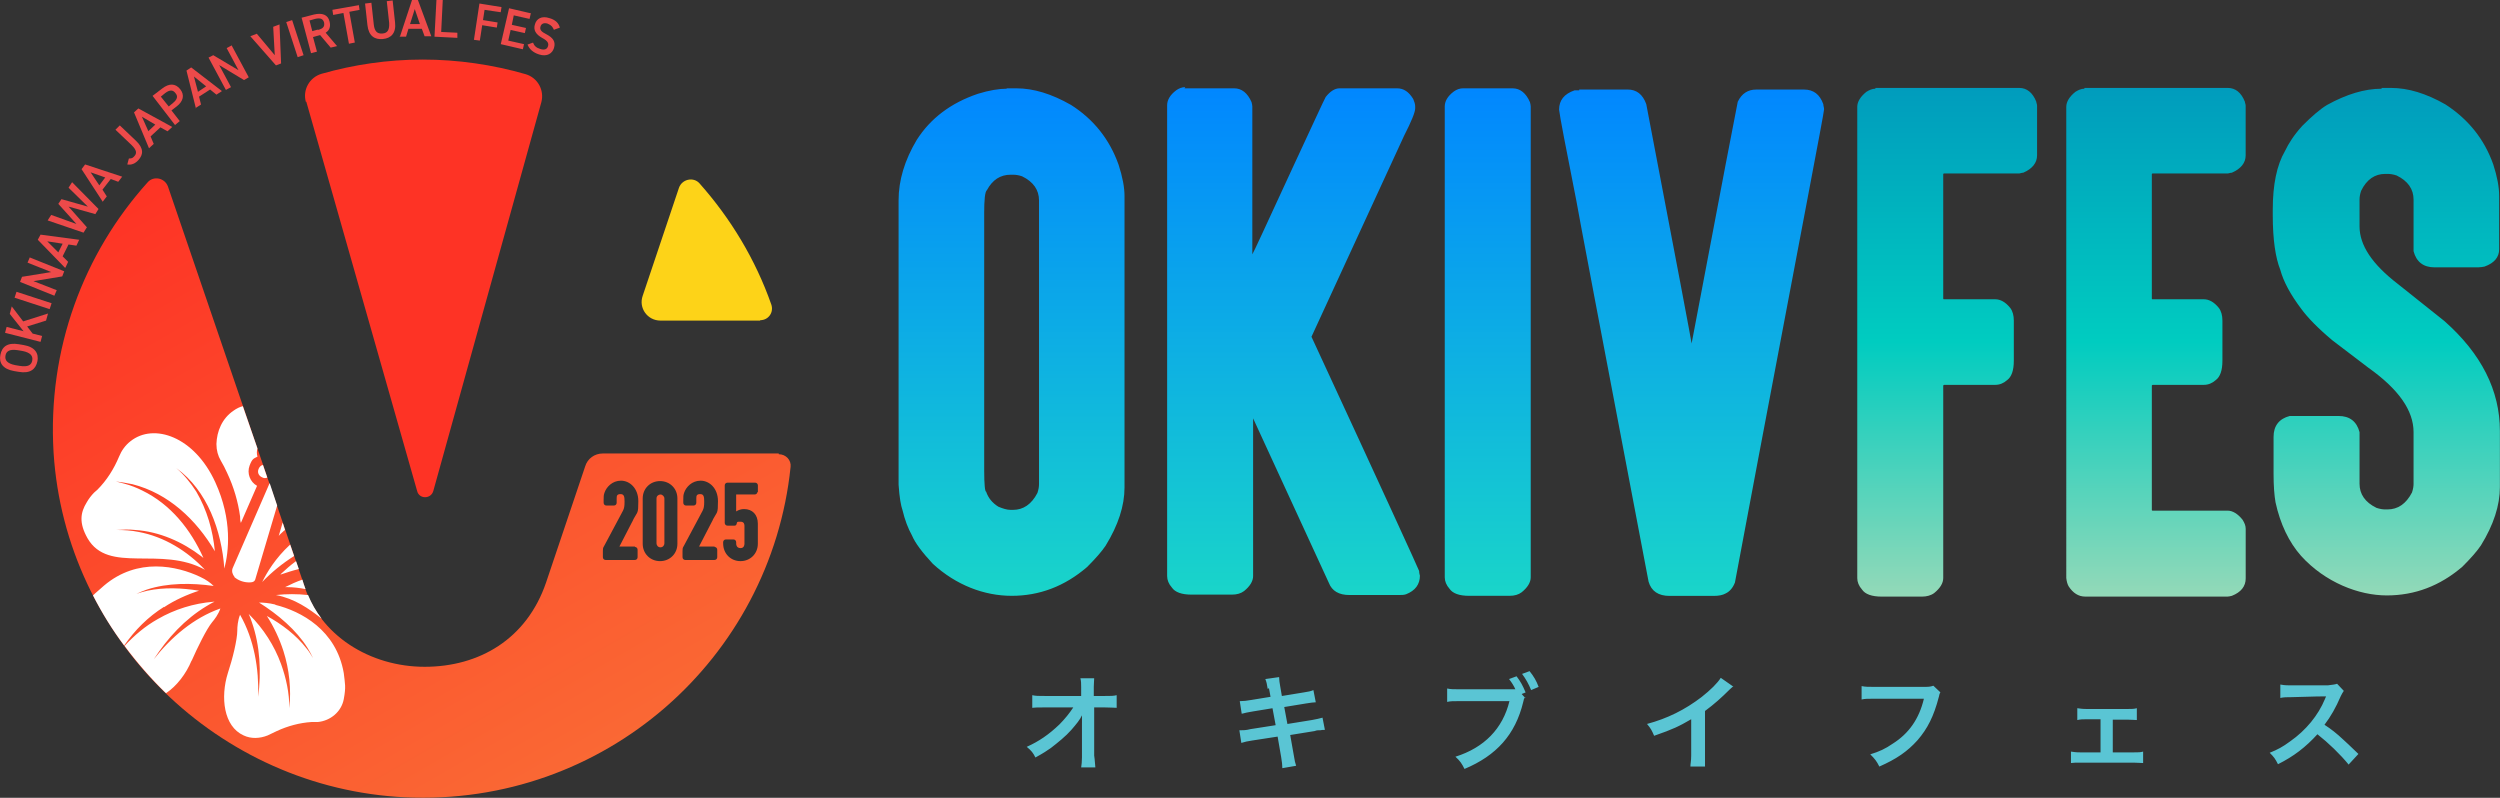 <?xml version="1.0" encoding="UTF-8"?>
<svg id="_レイヤー_2" data-name="レイヤー 2" xmlns="http://www.w3.org/2000/svg" xmlns:xlink="http://www.w3.org/1999/xlink" viewBox="0 0 957 305.39">
  <rect x="0" y="0" width="957" height="305.39" fill="#333333" stroke="none"/>
  <defs>
    <style>
      .cls-1 {
        fill: #fff;
        mix-blend-mode: overlay;
      }

      .cls-1, .cls-2 {
        isolation: isolate;
      }

      .cls-3 {
        fill: #ed4a4a;
      }

      .cls-4 {
        fill: #fe3325;
      }

      .cls-5 {
        fill: url(#_名称未設定グラデーション_4);
      }

      .cls-6 {
        fill: url(#_名称未設定グラデーション_3);
      }

      .cls-7 {
        fill: url(#_名称未設定グラデーション_2);
      }

      .cls-8 {
        fill: #5ac5d4;
      }

      .cls-9 {
        fill: #fdd318;
      }
    </style>
    <linearGradient id="_名称未設定グラデーション_4" data-name="名称未設定グラデーション 4" x1="833.98" y1="663.16" x2="833.98" y2="857.59" gradientTransform="translate(0 -629.5)" gradientUnits="userSpaceOnUse">
      <stop offset="0" stop-color="#009cbd"/>
      <stop offset=".5" stop-color="#00ccc0"/>
      <stop offset="1" stop-color="#93d9b8"/>
    </linearGradient>
    <linearGradient id="_名称未設定グラデーション_2" data-name="名称未設定グラデーション 2" x1="521.13" y1="663.31" x2="521.13" y2="857.59" gradientTransform="translate(0 -629.5)" gradientUnits="userSpaceOnUse">
      <stop offset="0" stop-color="#0187ff"/>
      <stop offset="1" stop-color="#19d5c9"/>
    </linearGradient>
    <linearGradient id="_名称未設定グラデーション_3" data-name="名称未設定グラデーション 3" x1="83.29" y1="683.56" x2="221.29" y2="922.56" gradientTransform="translate(0 -629.5)" gradientUnits="userSpaceOnUse">
      <stop offset="0" stop-color="#fe3325"/>
      <stop offset="1" stop-color="#fa6834"/>
    </linearGradient>
  </defs>
  <g id="_メイン" data-name="メイン">
    <g class="cls-2">
      <g id="_横ロゴ" data-name=" 横ロゴ">
        <g>
          <path id="_オキブイフェス" data-name=" オキブイフェス" class="cls-8" d="M414.18,276.69v-2.87c-.75,1.66-2.11,3.32-4.08,5.59-2.11,2.42-5.13,4.83-7.85,6.94-1.51,1.06-2.87,1.96-5.89,3.62-.91-1.81-1.51-2.57-3.32-4.08,4.68-2.11,8.45-4.68,12.53-8.6,1.96-1.96,3.92-4.38,5.28-6.49h-10.87c-3.02,0-3.47,0-4.83.15v-4.83c1.51.3,2.11.3,4.98.3h13.74v-3.17c0-1.36,0-2.57-.3-3.62h5.28c0,1.06-.15,1.81-.15,3.32v3.47h4.08c2.72,0,3.32,0,4.68-.3v4.83c-1.21,0-2.11-.15-4.53-.15h-4.08v18.42c.3,1.96.3,3.47.45,4.53h-5.43c.15-1.06.3-2.11.3-3.77v-13.13h0v-.15ZM485.28,263.71c-.3-1.96-.45-2.57-.91-3.77l5.28-.75c0,1.06.15,2.11.45,3.77l.6,3.47,8.3-1.36c1.96-.3,2.72-.45,3.77-.91l.91,4.68c-.75,0-1.96.15-3.77.45l-8.3,1.36,1.21,6.49,9.36-1.51c1.66-.3,3.02-.6,4.08-.91l.91,4.68c-.91,0-1.06,0-1.81.15h-.6c-.3,0-.75,0-1.51.3l-9.36,1.51,1.36,7.7c.45,2.57.45,2.72.91,4.08l-5.28.91c0-1.21-.15-2.26-.45-4.23l-1.36-7.85-9.81,1.51c-1.96.3-2.57.45-4.08.91l-.75-4.83c1.36,0,2.57,0,4.23-.45l9.66-1.51-1.21-6.49-7.4,1.21c-1.81.3-3.32.6-4.38.91l-.75-4.83c1.36,0,2.72-.15,4.38-.45l7.4-1.21-.6-3.32-.45.3h0ZM583.7,266.88c-.3.6-.45.91-.6,1.81-3.02,12.53-10.26,20.53-22.49,25.66-1.06-2.11-1.66-3.02-3.47-4.68,11.02-3.47,18.11-10.72,20.68-21.28h-18.87c-2.87,0-3.62,0-4.98.3v-5.13c1.36.3,2.42.3,5.13.3h20.98c-.6-1.36-1.36-2.57-2.42-3.92l2.87-1.06c1.51,1.96,2.42,3.62,3.47,6.19l-1.51.6,1.36,1.51v-.3h-.15ZM586.12,264.16c-.91-2.26-2.11-4.38-3.47-6.19l2.87-1.06c1.66,2.11,2.57,3.62,3.47,6.04l-2.87,1.21ZM663.55,262.65c-.6.6-.91.75-1.51,1.36-3.02,3.02-5.89,5.59-9.36,8.15v21.28h-5.59c0-1.21.3-1.96.3-4.23v-13.89c-4.68,2.72-6.79,3.77-14.19,6.34-.91-2.11-1.21-2.72-2.72-4.53,7.85-2.11,14.49-5.43,20.83-10.26,3.47-2.72,6.19-5.43,7.4-7.4l4.53,3.17h.3ZM742.8,264.92c-.3.6-.45.91-.6,1.81-1.96,7.55-4.38,12.23-8.15,16.6-3.92,4.38-8.15,7.25-14.64,10.11-1.06-2.11-1.66-2.87-3.47-4.68,3.47-1.06,5.74-2.11,8.6-4.08,6.19-3.92,10.11-9.51,11.93-17.21h-18.87c-2.72,0-3.62,0-4.98.3v-5.13c1.51.3,2.42.3,5.13.3h18.11c2.26,0,3.02,0,4.23-.45l2.72,2.57h0v-.15ZM808.77,288.01h8c1.81,0,2.57,0,3.62-.3v4.38c-1.21,0-1.96-.15-3.62-.15h-20.38c-1.81,0-2.57,0-3.62.15v-4.38c1.06.15,1.81.3,3.62.3h7.7v-12.68h-5.28c-1.51,0-2.26,0-3.62.3v-4.53c1.06.15,1.96.3,3.62.3h15.55c1.66,0,2.57,0,3.62-.3v4.53c-1.06,0-1.66-.15-3.62-.15h-5.59v12.68h0v-.15ZM899.19,292.84c-3.32-4.08-7.85-8.45-12.08-11.77-4.53,4.98-9.06,8.45-15.1,11.47-1.06-2.11-1.51-2.72-3.17-4.38,3.02-1.21,4.98-2.26,7.85-4.38,6.04-4.23,10.72-9.96,13.28-16.15l.45-1.06c-.45,0-4.83,0-13.13.3-1.96,0-3.02,0-4.38.3v-5.13c.91.15,1.66.3,3.32.3h14.94c2.26-.3,2.57-.3,3.47-.6l2.57,2.72c-.45.6-.75,1.21-1.21,2.11-1.81,4.23-3.77,7.7-6.19,10.87,2.57,1.66,4.68,3.32,7.25,5.74.75.6,2.57,2.42,5.74,5.43l-3.77,4.08h0l.15.15Z"/>
          <g id="OKIVFES">
            <path id="FES" class="cls-5" d="M717.9,33.66h55.1c2.87,0,5.13,1.81,6.49,5.28,0,.45.3.91.3,1.51v19.02c0,2.87-1.81,5.13-5.28,6.64-.6,0-1.21.3-1.66.3h-28.68s-.3,0-.3.3v47.55c0,.15,0,.3.3.3h19.62c1.96,0,3.92,1.06,5.74,3.32.91,1.21,1.36,2.87,1.36,4.83v15.4c0,3.77-.91,6.19-2.57,7.4-1.36,1.21-2.87,1.81-4.53,1.81h-19.62s-.3.15-.3.3v73.66c0,1.96-1.21,3.92-3.47,5.74-1.21.91-2.87,1.36-4.68,1.36h-15.4c-3.77,0-6.34-.91-7.55-2.72-1.21-1.36-1.81-2.87-1.81-4.38V40.91c0-1.96,1.21-3.92,3.47-5.74,1.21-.75,2.26-1.21,3.47-1.21v-.3h0ZM797.75,33.66h55.1c2.87,0,5.13,1.81,6.49,5.28,0,.45.3.91.3,1.51v19.02c0,2.87-1.81,5.13-5.28,6.64-.6,0-1.21.3-1.66.3h-28.68s-.3,0-.3.3v47.55c0,.15,0,.3.3.3h19.62c1.96,0,3.92,1.06,5.74,3.32.91,1.21,1.36,2.87,1.36,4.83v15.4c0,3.77-.91,6.19-2.57,7.4-1.36,1.21-2.87,1.81-4.53,1.81h-19.62s-.3.15-.3.3v47.55c0,.15,0,.3.3.3h28.68c1.96,0,3.92,1.21,5.74,3.47.75,1.21,1.21,2.26,1.21,3.47v19.02c0,3.02-1.81,5.28-5.28,6.64-.6.15-1.21.3-1.66.3h-54.49c-2.57,0-4.68-1.36-6.34-3.92-.45-.75-.75-1.81-.91-3.17V40.91c0-1.96,1.21-3.92,3.47-5.74,1.21-.75,2.26-1.21,3.47-1.21v-.3h-.15ZM911.56,33.66h3.77c6.49,0,13.43,2.11,20.83,6.34,8.6,5.59,14.79,13.13,18.26,22.94,1.51,4.68,2.26,8.6,2.26,12.08v20.38c0,3.02-1.81,5.28-5.59,6.64-.75.15-1.66.3-2.42.3h-16.76c-4.23,0-6.94-2.11-8-6.19v-19.77c0-3.92-2.11-7.09-6.49-9.21-1.36-.45-2.42-.6-3.47-.6h-.91c-3.92,0-7.09,2.11-9.21,6.49-.45,1.36-.6,2.42-.6,3.32v10.26c0,7.25,4.83,14.49,14.64,22.04,7.25,5.74,13.13,10.42,17.81,14.19,14.19,12.53,21.28,26.57,21.28,42.12v21.43c0,7.09-2.42,14.49-7.25,22.34-1.51,2.26-3.92,4.98-7.09,8.15-8.6,7.4-18.26,11.02-28.98,11.02s-23.55-4.98-32.76-15.1c-4.68-5.28-8-12.23-9.81-20.53-.45-2.57-.75-6.19-.75-10.87v-14.19c0-4.23,2.11-6.94,6.19-8h18.72c4.23,0,6.94,2.11,8,6.19v19.77c0,3.92,2.11,7.09,6.49,9.21,1.36.45,2.42.6,3.32.6h.91c3.92,0,7.09-2.11,9.36-6.49.45-1.36.6-2.42.6-3.32v-19.77c0-8.3-5.74-16.45-17.21-24.6l-13.89-10.57c-5.59-4.68-9.51-8.76-11.93-12.08-4.08-5.43-6.79-10.42-8-14.94-1.81-4.53-2.87-11.47-2.87-20.83v-2.11c0-9.51,1.51-17.06,4.68-22.49,1.36-2.87,3.47-6.19,6.64-9.66,3.77-3.77,6.94-6.49,9.51-8,7.4-4.08,14.34-6.19,20.83-6.19v-.3h-.15Z"/>
            <path id="OKIV" class="cls-7" d="M385.35,33.81h3.77c6.49,0,13.43,2.11,20.83,6.34,8.6,5.43,14.79,13.13,18.26,22.94,1.51,4.68,2.26,8.6,2.26,12.08v111.4c0,7.09-2.42,14.49-7.25,22.34-1.51,2.26-3.92,4.98-7.09,8.15-8.6,7.4-18.26,11.02-28.83,11.02s-21.28-4.08-30.19-12.23c-4.08-4.38-6.79-8-8-10.87-1.51-2.72-2.72-5.89-3.62-9.66-.6-1.66-1.21-4.98-1.51-9.81v-108.84c0-7.55,2.26-15.25,6.94-23.1,5.28-8.3,13.13-14.19,23.4-17.66,4.38-1.36,8.15-1.96,11.17-1.96h-.15v-.15ZM376.75,81.81v98.27c0,5.43.3,8.15.75,8.15.75,2.26,2.26,4.23,4.68,5.74,1.81.75,3.32,1.21,4.68,1.21h.91c3.92,0,7.09-2.11,9.36-6.49.45-1.36.6-2.42.6-3.32v-108.68c0-3.92-2.11-7.09-6.49-9.21-1.36-.45-2.42-.6-3.47-.6h-.91c-3.92,0-6.94,1.96-9.06,5.89-.75.6-1.06,3.62-1.06,9.06h0ZM453.43,33.81h19.02c2.87,0,5.13,1.81,6.64,5.28.15.6.3,1.21.3,1.66v56.61c.3-.3,5.28-11.17,15.25-32.76,8-17.21,12.23-26.42,12.83-27.47,1.66-2.11,3.47-3.32,5.28-3.32h22.04c2.57,0,4.53,1.36,6.19,4.08.45,1.06.75,1.96.75,2.87v.75c0,1.36-1.36,4.83-4.23,10.42l-35.47,76.98c27.32,59.02,41.06,89.06,41.21,89.66,0,.15,0,.75.3,1.81,0,3.32-1.81,5.74-5.28,7.09-.75.3-1.81.3-2.72.3h-19.02c-3.92,0-6.64-1.51-7.85-4.68-3.92-8.45-13.59-29.44-28.98-62.95h0v60.38c0,1.96-1.21,3.92-3.47,5.74-1.21.91-2.72,1.36-4.68,1.36h-15.4c-3.77,0-6.34-.91-7.55-2.72-1.21-1.36-1.81-2.87-1.81-4.38V40.3c0-1.96,1.06-3.92,3.47-5.74,1.06-.75,2.26-1.21,3.47-1.21l-.3.45h0ZM560,33.81h19.02c2.87,0,5.13,1.81,6.64,5.28.15.6.3,1.21.3,1.66v180.23c0,1.96-1.21,3.92-3.47,5.74-1.21.91-2.72,1.36-4.68,1.36h-15.4c-3.77,0-6.34-.91-7.55-2.72-1.21-1.36-1.81-2.87-1.81-4.38V40.76c0-1.96,1.06-3.92,3.47-5.74,1.06-.75,2.26-1.21,3.47-1.21h0ZM604.53,34.27h18.57c3.32,0,5.74,1.81,7.09,5.59,11.62,60.68,17.36,91.17,17.36,91.63h0c11.47-60.53,17.36-91.32,17.66-92.53,1.51-3.17,3.92-4.68,7.09-4.68h18.26c3.62,0,6.04,1.81,7.4,5.59,0,.6.3,1.36.3,1.96,0,1.36-8.6,45.74-25.06,132.99l-9.06,48.15c-.75,1.96-1.96,3.47-3.62,4.23-1.06.6-2.57.91-4.53.91h-16.91c-4.23,0-6.94-1.81-8-5.43-18.42-96.61-27.62-145.21-27.62-145.67-4.08-20.68-6.34-32.3-6.64-35.02,0-3.62,1.96-6.04,5.89-7.4h1.81v-.3h0Z"/>
          </g>
          <g id="_シンボル" data-name=" シンボル">
            <g id="_シンボル-2" data-name=" シンボル-2">
              <g id="_シンボル_-_3" data-name=" シンボル - 3">
                <path class="cls-9" d="M291.01,122.72h-38.19c-4.98,0-8.45-4.83-6.79-9.51l13.89-41.36c1.21-3.32,5.59-4.23,7.85-1.66,11.93,13.43,21.43,29.13,27.47,46.34,1.06,3.02-1.06,6.04-4.23,6.04h0v.15Z"/>
              </g>
              <path id="_シンボル_-_2" data-name=" シンボル - 2" class="cls-4" d="M117.11,39.1c-1.36-4.68,1.36-9.51,6.04-10.87,12.23-3.47,25.21-5.43,38.64-5.43s26.87,1.96,39.4,5.59c4.68,1.36,7.25,6.19,6.04,10.72l-41.36,148.84c-.91,3.17-5.43,3.17-6.19,0L117.26,38.95h-.15v.15Z"/>
              <path id="_シンボル_-_1" data-name=" シンボル - 1" class="cls-6" d="M298.1,173.59h-67.32c-3.17,0-5.89,1.96-6.79,4.98l-14.94,44.38c-7.4,21.74-25.66,32.3-46.49,32.3s-40.45-11.93-46.34-31.85l-51.93-152.01c-1.21-3.32-5.59-4.23-7.85-1.51-24.3,27.02-38.34,63.55-35.93,103.4,4.53,71.25,63.1,128.46,134.5,131.93,76.38,3.62,140.08-53.13,147.63-126.5.3-2.57-1.81-4.83-4.53-4.83v-.3ZM243.01,209.37c.6,0,1.06.45,1.06,1.06v2.87c0,.6-.45,1.06-1.06,1.06h-11.17c-.6,0-1.06-.45-1.06-1.06v-2.42c0-.6,0-1.21.45-1.81l7.25-13.59c.45-.91.6-1.66.6-3.47s-.15-2.87-1.51-2.87-1.51.6-1.51,1.66v1.66c0,.6-.45,1.06-1.06,1.06h-2.87c-.6,0-1.06-.45-1.06-1.06v-1.06c0-1.36,0-1.81.3-2.72.75-2.26,3.02-4.68,6.34-4.68s6.64,2.87,6.64,7.85-.3,3.92-1.81,6.79c-.15.45-.45.91-.75,1.51h0l-4.68,9.06h6.04l-.15.15ZM259.31,208.16c0,3.77-2.87,6.64-6.64,6.64s-6.64-2.87-6.64-6.64v-17.36c0-3.77,2.87-6.64,6.64-6.64s6.64,2.87,6.64,6.64v17.36ZM273.5,209.37c.6,0,1.06.45,1.06,1.06v2.87c0,.6-.45,1.06-1.06,1.06h-11.17c-.6,0-1.06-.45-1.06-1.06v-2.42c0-.6,0-1.21.45-1.81l7.25-13.59c.45-.91.6-1.66.6-3.47s-.15-2.87-1.51-2.87-1.51.6-1.51,1.66v1.66c0,.6-.45,1.06-1.06,1.06h-2.87c-.6,0-1.06-.45-1.06-1.06v-1.06c0-1.36,0-1.81.3-2.72.75-2.26,3.02-4.68,6.34-4.68s6.64,2.87,6.64,7.85-.3,3.92-1.81,6.79c-.15.45-.45.91-.75,1.51h0l-4.68,9.06h6.04l-.15.15ZM289.95,188.23c0,.6-.45,1.06-1.06,1.06h-7.09v6.49c.91-.6,1.96-.91,3.02-.91,3.17,0,5.28,2.11,5.28,5.59v7.7c0,3.77-2.87,6.64-6.64,6.64s-6.64-2.87-6.64-6.79v-.45c0-.6.45-1.06,1.06-1.06h2.87c.6,0,1.06.45,1.06,1.06v.45c0,1.66,1.21,1.81,1.66,1.81,1.36,0,1.51-1.21,1.51-1.66v-6.79c0-.45,0-1.66-1.51-1.66s-1.21,0-1.51.91h0c-.15.45-.45.6-.75.6h-2.72c-.6,0-1.06-.45-1.06-1.06v-14.34c0-.6.45-1.06,1.06-1.06h10.57c.6,0,1.06.45,1.06,1.06v2.57h-.15v-.15ZM254.33,190.8v17.21c0,.75-.6,1.51-1.51,1.51s-1.51-.75-1.51-1.51v-17.21c0-.91.75-1.51,1.51-1.51s1.51.75,1.51,1.51Z"/>
            </g>
            <path id="_ハイビスカス" data-name=" ハイビスカス" class="cls-1" d="M106.7,205.14l1.51-5.13.91,2.87c-.3.15-.6.45-.75.6-.6.6-1.21,1.06-1.66,1.66ZM100.51,182.8c.6.3,1.21.3,1.81,0l-1.66-4.83c-.75.15-1.36.75-1.66,1.51-.6,1.36,0,2.72,1.51,3.32h0ZM89.64,220.84c1.51,1.36,3.62,2.11,5.74,2.11s2.26-.75,2.57-1.96l8.15-27.47-2.87-8.6-14.19,32.61c-.45,1.21,0,2.42.75,3.32h-.15ZM73.34,252.99c2.26-5.13,5.74-12.23,7.85-14.79.91-1.06,2.42-3.02,3.17-5.28-10.26,3.62-18.87,11.02-25.51,19.47,5.28-8.15,11.93-15.4,20.23-20.38,1.06-.6,1.96-1.21,3.02-1.66h-.45c-7.4.6-14.79,2.87-21.28,6.64-4.83,2.72-8.91,6.19-12.68,10.26,4.83,6.49,10.11,12.53,15.85,18.11,4.08-2.72,7.7-7.4,9.81-12.53v.15ZM78.47,218.12c-6.79-7.25-15.7-12.68-25.36-14.49-2.87-.6-5.74-.75-8.6-.75,2.42-.15,4.83-.3,7.25,0,9.21.6,18.11,4.53,25.36,10.11.3.15.45.45.75.6-4.83-10.87-12.53-20.53-23.4-25.81-2.11-1.06-4.38-1.96-6.64-2.57-1.21-.3-2.26-.6-3.47-.91,2.11.3,4.23.6,6.34,1.06,13.74,3.47,24.45,13.59,31.55,25.66-.75-8-3.02-15.85-7.09-22.79-2.11-3.32-4.68-6.49-7.7-9.06,11.93,8.6,17.36,24,18.42,38.49,1.66-6.34,3.17-18.57-3.47-33.06-8-17.51-23.55-22.79-32.45-15.7-1.96,1.51-3.47,3.62-4.38,5.89-1.96,4.68-4.68,9.06-8.3,12.68h0l-1.21,1.06c-1.06,1.06-2.11,2.42-2.87,3.77-2.42,3.92-3.02,7.85.3,13.74,8,13.89,28.08,2.72,44.98,12.08h0ZM111.08,208.46c-5.74,5.28-8.91,10.72-10.72,14.34,3.62-3.77,7.7-7.09,12.23-9.96l-1.51-4.38ZM92.96,155.48c-1.21.3-2.42.91-3.47,1.66-4.53,3.02-6.49,8-6.64,12.83h0c0,2.42.6,4.53,1.66,6.34.91,1.51,1.66,3.02,2.42,4.68,2.57,5.43,4.23,11.17,4.98,16.76,0,.75,0,1.51.3,2.42h0l6.19-14.19c-2.72-1.51-3.92-4.83-2.87-7.7,1.06-2.87,1.66-2.72,3.02-3.47-.3-1.06-.3-2.11,0-3.17l-5.59-16.15h0ZM105.34,231.41c-2.42-.6-4.53-.75-6.19-.75,7.25,4.53,14.34,10.57,18.57,17.36.75,1.21,1.51,2.57,2.11,3.92-.75-1.21-1.51-2.57-2.42-3.62-4.08-5.28-9.51-9.36-15.25-12.53,2.72,4.23,4.83,8.76,6.34,13.43,2.26,7.09,3.02,14.64,2.26,21.89,0-5.89-1.21-11.47-3.17-16.91-2.57-7.09-6.79-13.59-12.08-18.87l-.3-.3c.45,1.06.91,2.11,1.21,3.17,3.17,9.06,3.62,19.02,2.42,28.53.3-10.72-1.51-21.89-6.94-31.4-.91,2.26-1.06,4.68-1.06,6.04,0,3.47-1.81,10.87-3.62,16.3-2.87,9.21-1.66,20.38,6.04,23.85,2.87,1.36,6.19,1.21,9.21,0l3.47-1.66c4.23-1.96,8.76-3.17,13.28-3.47h2.42c4.83-.45,9.06-3.92,9.96-8.76s.45-5.89,0-9.96c-2.87-16.6-16.45-23.7-26.11-26.11l-.15-.15ZM62.77,232.46c4.08-2.72,8.76-4.83,13.43-6.34-6.64-1.06-13.28-1.36-19.77,0-1.36.3-2.87.75-4.23,1.21,1.36-.6,2.72-1.21,4.08-1.66,7.85-2.57,17.06-2.57,25.51-1.36-1.21-1.21-2.87-2.42-5.13-3.47-8.91-4.23-24-7.55-36.83,3.32-1.81,1.66-3.02,2.57-4.23,3.77,3.47,6.79,7.4,13.13,11.93,19.17,4.08-5.89,9.21-11.02,15.25-14.79v.15ZM110.02,224.76c2.26,0,4.68.3,6.94.75-.3-.75-.45-1.36-.75-2.11l-.45-1.51c-2.26.75-4.53,1.81-6.64,2.87h.91,0ZM117.87,227.78c-4.08-.45-8.15-.45-12.23,0,7.09,1.36,12.53,5.13,17.51,9.06-2.11-2.72-3.92-5.89-5.28-9.21v.15ZM107.45,219.93c2.26-.75,4.53-1.51,6.94-2.11l-1.06-3.02c-2.11,1.51-3.92,3.17-5.89,4.98v.15Z"/>
          </g>
          <path id="OKINAWA_JAPAN_VIRTUAL_FES" data-name="OKINAWA JAPAN VIRTUAL FES" class="cls-3" d="M14.32,138.27c-.6,3.02-2.72,4.83-7.09,4.08l-1.81-.3c-4.38-.75-5.89-3.17-5.28-6.19.6-3.17,2.72-4.83,7.09-4.08l1.81.3c4.38.75,5.89,3.17,5.28,6.34h0v-.15ZM7.67,140.08c3.02.45,4.38-.3,4.68-2.11s-.75-3.02-3.77-3.62l-1.81-.3c-3.02-.45-4.38.3-4.68,2.11s.75,3.02,3.77,3.62l1.81.3ZM17.64,122.72l-7.25,2.26,2.11,2.72,3.62.91-.6,2.26-13.59-3.47.6-2.26,6.49,1.66-5.28-6.64.75-2.87,4.38,5.74,9.51-3.02-.75,2.72h0ZM19.75,116.08l-.75,2.26-13.43-4.38.75-2.26,13.43,4.38ZM11.45,98.57l13.13,5.28-.75,1.96-11.02,1.81,8.91,3.47-.91,2.11-13.13-5.28.75-1.96,11.17-1.81-9.06-3.62.91-2.11h0v.15ZM24.88,102.5l-10.42-10.72,1.06-1.96,14.79,1.96-1.06,2.26-3.02-.45-2.26,4.53,2.11,2.11-1.06,2.26h-.15ZM22.32,96.61l1.66-3.32-5.89-.91,4.23,4.23ZM33.19,87.1l-1.21,1.96-13.74-4.68,1.36-2.11,9.66,3.47-6.94-7.7,1.21-1.81,10.11,2.87-7.4-7.25,1.36-2.11,10.11,10.26-1.21,1.96-10.26-2.87,7.09,8h-.15ZM39.37,77.29l-8.15-12.53,1.36-1.81,14.19,4.68-1.51,1.96-2.87-1.06-3.17,4.08,1.66,2.57-1.51,1.96h0v.15ZM38.02,70.95l2.26-3.02-5.59-1.96,3.32,4.98ZM49.19,60.68c.75,0,1.51,0,2.11-.75,1.21-1.21,1.06-2.42-.91-4.38l-6.19-5.89,1.66-1.66,6.19,5.89c3.02,2.87,2.87,5.28.91,7.4-1.21,1.36-2.72,1.96-4.23,1.66l.6-2.26h-.15ZM57.04,56.76l-5.74-13.74,1.66-1.51,12.98,7.09-1.81,1.66-2.72-1.51-3.77,3.47,1.21,2.87-1.81,1.66h0ZM56.73,50.27l2.72-2.57-5.13-3.02,2.42,5.43h0v.15ZM65.64,42.27l3.17,4.08-1.81,1.51-8.6-11.17,3.77-2.87c2.57-1.96,4.98-1.96,6.79.3,1.81,2.26,1.21,4.68-1.36,6.64l-1.96,1.51h0ZM66.24,39.4c1.66-1.36,1.96-2.57.91-3.77-.91-1.21-2.11-1.36-3.92,0l-1.66,1.36,3.02,3.77,1.66-1.36ZM75,41.51l-3.62-14.49,1.81-1.21,11.77,9.06-2.11,1.36-2.42-1.96-4.23,2.72.75,3.02-2.11,1.36h0l.15.15ZM75.75,35.17l3.17-2.11-4.68-3.77,1.51,5.74h0v.15ZM88.58,17.21l6.64,12.38-1.81,1.06-9.51-5.74,4.53,8.45-1.96,1.06-6.64-12.38,1.81-.91,9.66,5.74-4.53-8.45,1.96-1.06h0l-.15-.15ZM98.24,12.83l6.94,8.3-.6-10.87,2.42-.91.6,14.94-1.96.75-9.81-11.17,2.42-.91h0v-.15ZM116.21,21.13l-2.26.75-4.38-13.43,2.26-.75,4.38,13.43ZM126.62,18.26l-4.08-4.83-2.72.75,1.51,5.59-2.26.6-3.62-13.59,4.68-1.21c3.17-.75,5.43,0,6.04,2.72.45,1.81,0,3.32-1.51,4.23l4.38,5.13-2.57.6h.15ZM121.64,11.47c1.96-.45,2.72-1.21,2.42-2.87-.45-1.51-1.51-1.81-3.47-1.36l-2.11.6,1.06,4.08,2.11-.6h0v.15ZM137.34,1.81l.3,1.96-3.92.75,2.11,11.77-2.26.45-2.11-11.77-3.92.75-.3-1.96,10.26-1.81h0l-.15-.15ZM150.32.3l.91,8.3c.45,4.08-1.51,6.04-4.68,6.34-3.17.3-5.43-1.21-5.89-5.28l-.91-8.3,2.42-.3.91,8.3c.3,2.72,1.36,3.62,3.32,3.47s2.72-1.36,2.57-4.08l-.91-8.3,2.42-.3h-.15v.15ZM153.04,14.19l4.68-14.19h2.26l5.13,13.89h-2.57l-1.06-2.87h-5.13l-.91,3.02h-2.57l.15.15ZM156.96,9.21h3.77l-1.96-5.74-1.81,5.74ZM168.89,12.23l6.19.3v1.96l-8.76-.45.75-14.04h2.42l-.6,12.08h0v.15ZM191.98,2.72l-.3,1.96-6.19-.91-.6,3.92,5.59.91-.3,1.96-5.59-.91-.91,5.89-2.26-.3,2.11-13.89,8.45,1.36h0ZM203.16,5.28l-.45,1.96-6.04-1.36-.75,3.62,5.43,1.21-.45,1.96-5.43-1.21-.91,4.08,6.04,1.36-.45,1.96-8.45-1.96,3.17-13.74,8.45,1.96h0l-.15.15ZM212.06,11.47c-.45-1.06-.91-1.81-2.42-2.42-1.36-.45-2.42,0-2.72,1.06-.45,1.36.45,2.11,2.26,3.02,2.57,1.36,3.62,2.87,2.87,5.28-.6,1.96-2.57,3.47-5.74,2.42-2.26-.75-3.62-1.96-4.38-3.77l2.11-.75c.45,1.21,1.21,1.96,2.72,2.42,1.81.6,2.72,0,3.02-1.06s0-1.96-2.26-3.17c-2.42-1.36-3.47-3.02-2.72-5.28.6-1.96,2.42-3.32,5.59-2.26,2.11.6,3.47,1.81,3.92,3.62l-2.11.75h0l-.15.15Z"/>
        </g>
      </g>
    </g>
  </g>
</svg>